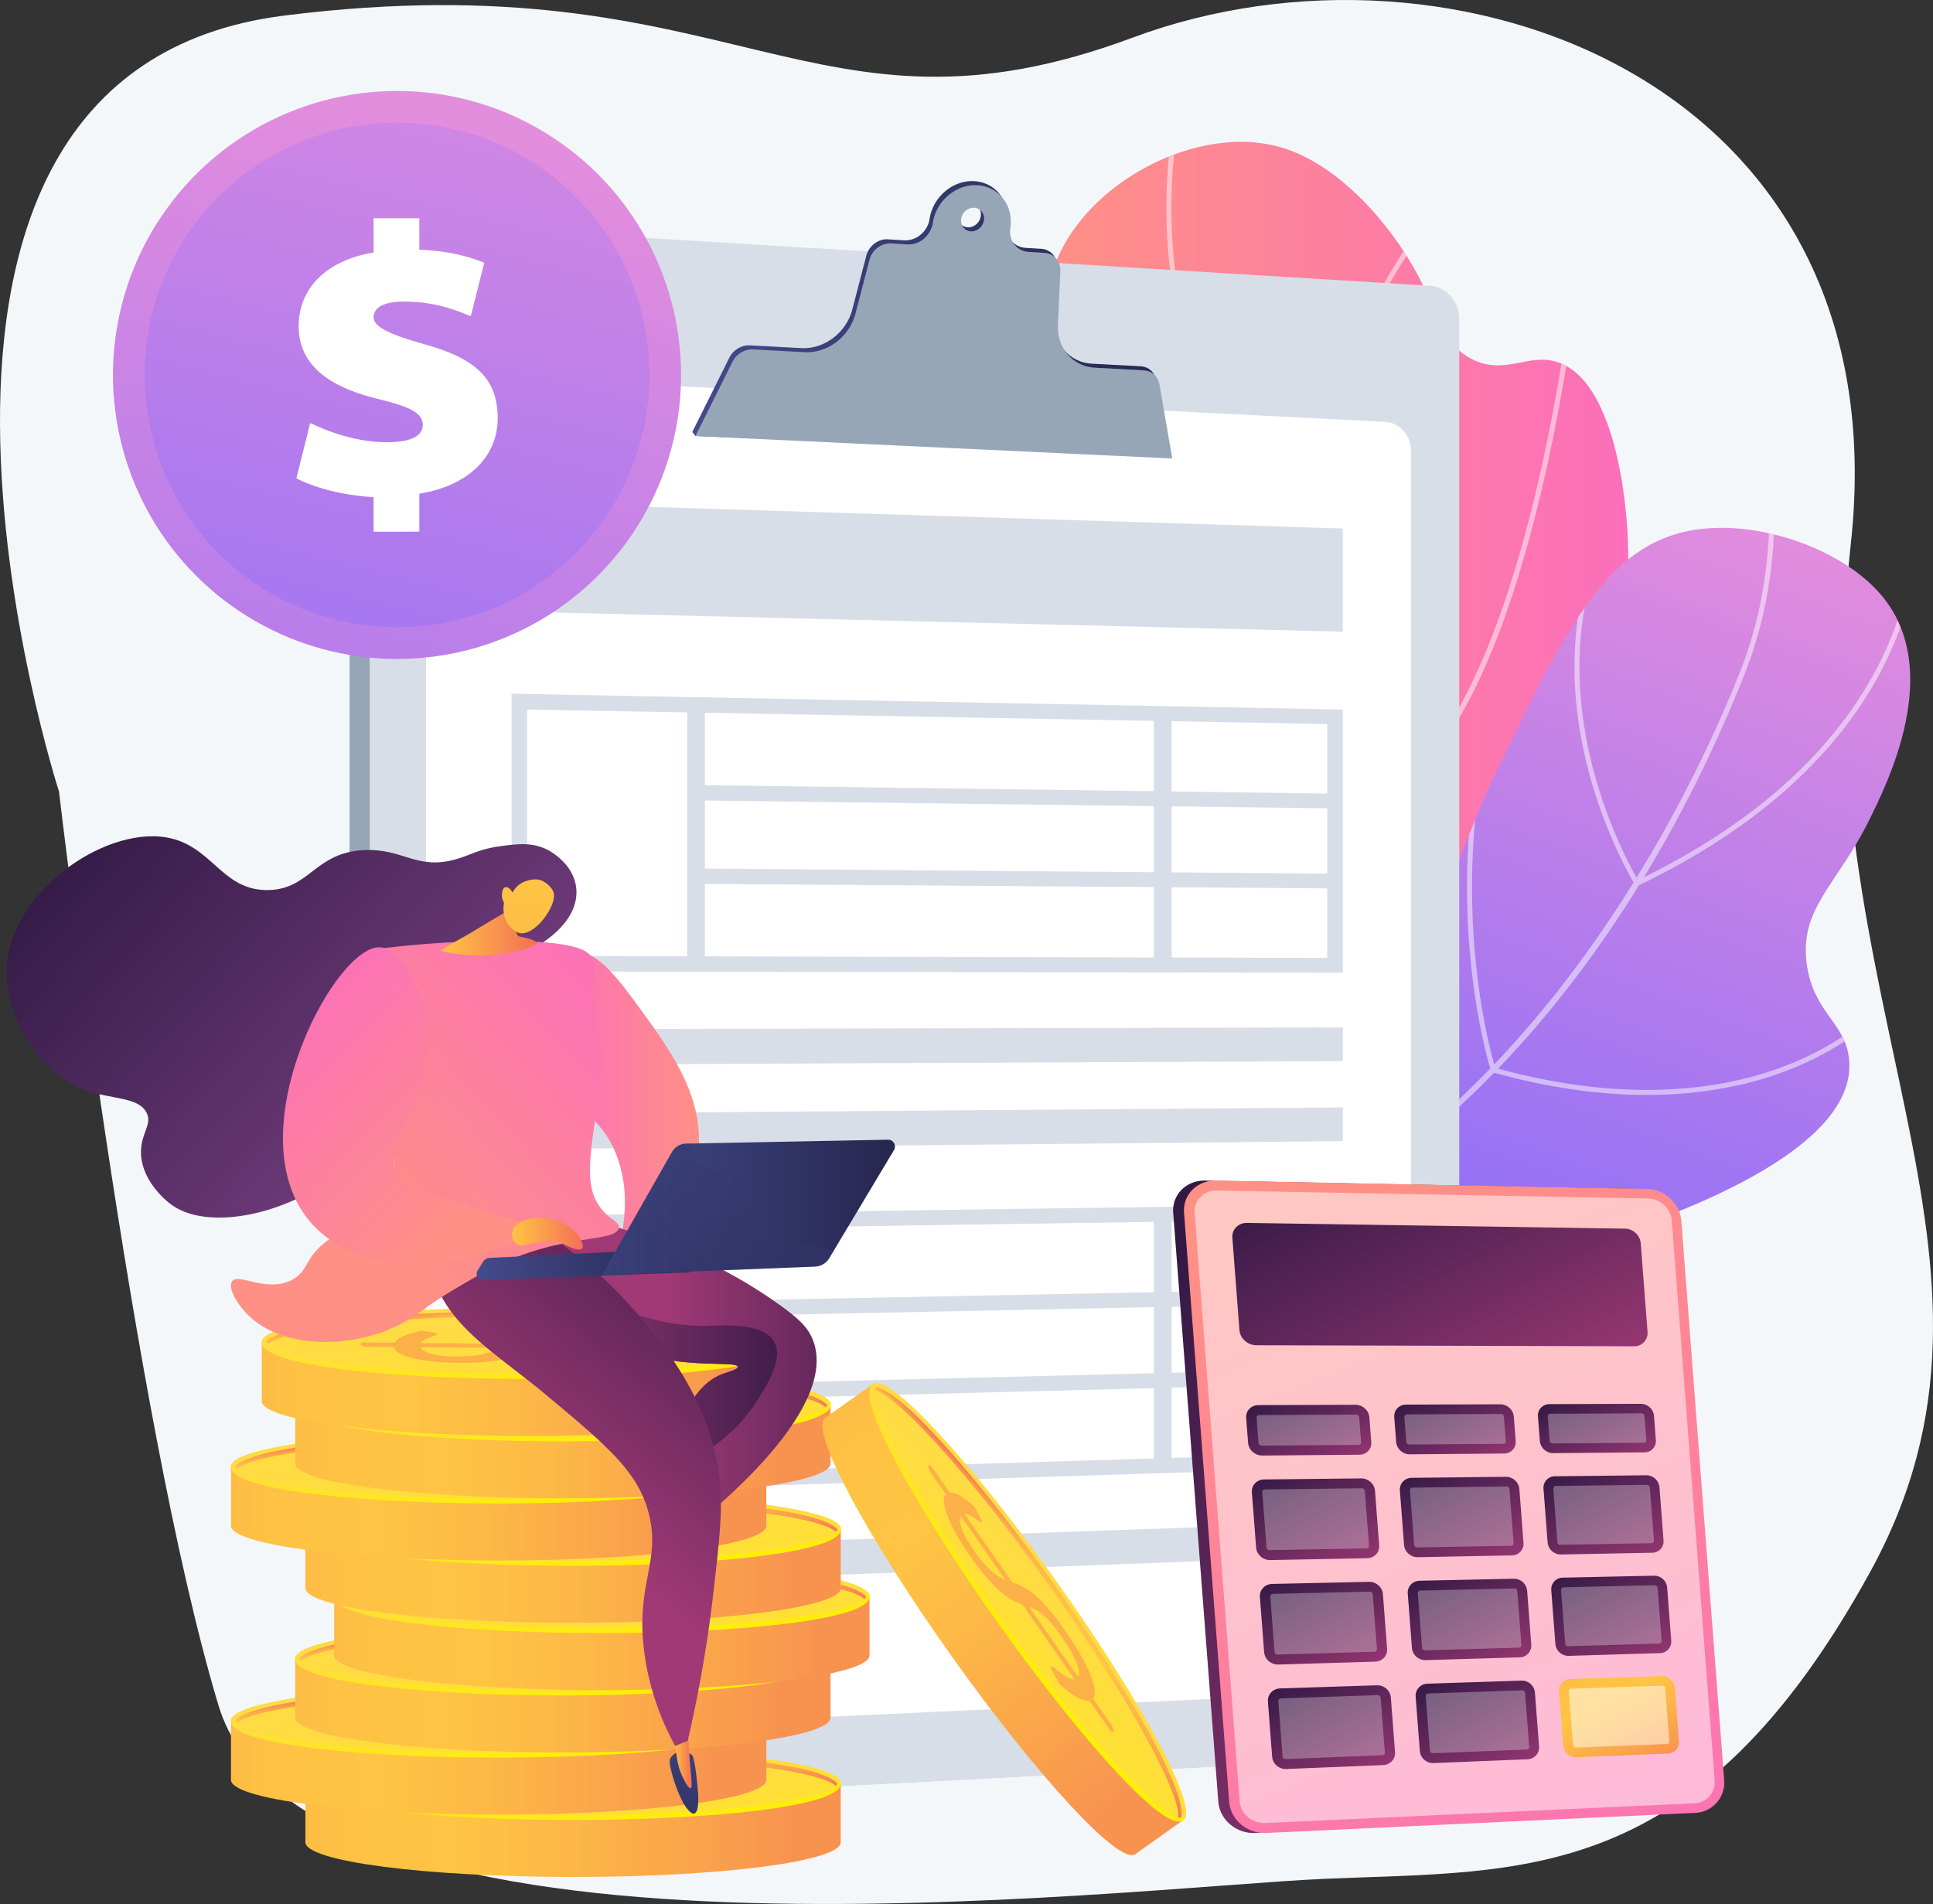 <svg xmlns="http://www.w3.org/2000/svg" xmlns:xlink="http://www.w3.org/1999/xlink" viewBox="0 0 2764 2723.08"><rect x="0" y="0" width="2764" height="2723.08" fill="#333333" stroke="none"/><defs><style>.cls-1{fill:url(#linear-gradient);}.cls-2{fill:url(#linear-gradient-2);}.cls-3{isolation:isolate;}.cls-4{fill:#f4f7fa;}.cls-5{clip-path:url(#clip-path);}.cls-6,.cls-69,.cls-72{mix-blend-mode:soft-light;}.cls-6,.cls-69{opacity:0.5;}.cls-69,.cls-7,.cls-72{fill:#fff;}.cls-8{clip-path:url(#clip-path-2);}.cls-13,.cls-9{fill:#97a6b7;}.cls-10,.cls-11{fill:#d8dee8;}.cls-11,.cls-13,.cls-61,.cls-64{mix-blend-mode:multiply;}.cls-12{fill:url(#linear-gradient-5);}.cls-13,.cls-61,.cls-64,.cls-72{opacity:0.3;}.cls-14{fill:url(#linear-gradient-6);}.cls-15{fill:url(#linear-gradient-7);}.cls-16{fill:url(#linear-gradient-8);}.cls-17{fill:#fcb048;}.cls-18{fill:url(#linear-gradient-9);}.cls-19{fill:url(#linear-gradient-10);}.cls-20{fill:url(#linear-gradient-11);}.cls-21{fill:url(#linear-gradient-12);}.cls-22{fill:url(#linear-gradient-13);}.cls-23{fill:url(#linear-gradient-14);}.cls-24{fill:url(#linear-gradient-15);}.cls-25{fill:url(#linear-gradient-16);}.cls-26{fill:url(#linear-gradient-17);}.cls-27{fill:url(#linear-gradient-18);}.cls-28{fill:url(#linear-gradient-19);}.cls-29{fill:url(#linear-gradient-20);}.cls-30{fill:url(#linear-gradient-21);}.cls-31{fill:url(#linear-gradient-22);}.cls-32{fill:url(#linear-gradient-23);}.cls-33{fill:url(#linear-gradient-24);}.cls-34{fill:url(#linear-gradient-25);}.cls-35{fill:url(#linear-gradient-26);}.cls-36{fill:url(#linear-gradient-27);}.cls-37{fill:url(#linear-gradient-28);}.cls-38{fill:url(#linear-gradient-29);}.cls-39{fill:url(#linear-gradient-30);}.cls-40{fill:url(#linear-gradient-31);}.cls-41{fill:url(#linear-gradient-32);}.cls-42{fill:url(#linear-gradient-33);}.cls-43{fill:url(#linear-gradient-34);}.cls-44{fill:url(#linear-gradient-35);}.cls-45{fill:url(#linear-gradient-36);}.cls-46{fill:url(#linear-gradient-37);}.cls-47{fill:url(#linear-gradient-38);}.cls-48{fill:url(#linear-gradient-39);}.cls-49{fill:url(#linear-gradient-40);}.cls-50{fill:url(#linear-gradient-41);}.cls-51{fill:url(#linear-gradient-42);}.cls-52{fill:url(#linear-gradient-43);}.cls-53{fill:url(#linear-gradient-44);}.cls-54{fill:url(#linear-gradient-45);}.cls-55{fill:url(#linear-gradient-46);}.cls-56{fill:url(#linear-gradient-47);}.cls-57{fill:url(#linear-gradient-48);}.cls-58{fill:url(#linear-gradient-49);}.cls-59{fill:url(#linear-gradient-50);}.cls-60{fill:url(#linear-gradient-51);}.cls-61{fill:url(#linear-gradient-52);}.cls-62{fill:url(#linear-gradient-53);}.cls-63{fill:url(#linear-gradient-54);}.cls-64{fill:url(#linear-gradient-55);}.cls-65{fill:url(#linear-gradient-56);}.cls-66{fill:url(#linear-gradient-57);}.cls-67{fill:url(#linear-gradient-58);}.cls-68{fill:url(#linear-gradient-59);}.cls-70{fill:url(#linear-gradient-60);}.cls-71{fill:url(#linear-gradient-61);}.cls-73{fill:url(#linear-gradient-62);}.cls-74{fill:url(#linear-gradient-63);}.cls-75{fill:url(#linear-gradient-64);}.cls-76{fill:url(#linear-gradient-65);}.cls-77{fill:url(#linear-gradient-66);}.cls-78{fill:url(#linear-gradient-67);}.cls-79{fill:url(#linear-gradient-68);}.cls-80{fill:url(#linear-gradient-69);}.cls-81{fill:url(#linear-gradient-70);}.cls-82{fill:url(#linear-gradient-71);}.cls-83{fill:url(#linear-gradient-72);}.cls-84{fill:url(#linear-gradient-73);}.cls-85{fill:url(#linear-gradient-74);}</style><linearGradient id="linear-gradient" x1="1490.86" y1="1018.8" x2="2328.32" y2="1018.8" gradientUnits="userSpaceOnUse"><stop offset="0" stop-color="#ff9085"/><stop offset="1" stop-color="#fb6fbb"/></linearGradient><linearGradient id="linear-gradient-2" x1="2528.67" y1="737.74" x2="2158.16" y2="1732.26" gradientUnits="userSpaceOnUse"><stop offset="0" stop-color="#e38ddd"/><stop offset="1" stop-color="#9571f6"/></linearGradient><clipPath id="clip-path"><path class="cls-1" d="M1695.13,1834.85c48.36-89.61,105.44-228,96.81-393.78-11.32-217.45-125.72-291-229.14-631-65.39-215-108.85-365.68-28-481,63.37-90.41,195.51-148.31,297.5-118.18,84.8,25.05,158.69,113.89,195.17,182.73,29.73,56.1,36.19,101.89,80.89,121.75,45.68,20.3,77.41-10.43,118.05,2.33,82.41,25.88,97.12,197.84,99.5,225.64,26.45,309.16-172.72,590.13-261.08,711.65C1991.79,1555.36,1873.87,1696.12,1695.13,1834.85Z"/></clipPath><clipPath id="clip-path-2"><path class="cls-2" d="M1713.76,1810.41c159.34,21.35,365.36,25.81,571.28-37.52,52.55-16.16,377.18-116,358.69-260.42-6.51-50.87-50.1-64.31-60-132.18-11.73-80.42,42-113,88.06-205.52,27.51-55.2,108-216.73,18.64-323.2C2637,788,2525.38,746.88,2435.23,756.19,2303,769.85,2243,889.23,2144.89,1093c-86.95,180.63-76.65,229-141.54,358C1955.2,1546.67,1871,1676.18,1713.76,1810.41Z"/></clipPath><linearGradient id="linear-gradient-5" x1="989.93" y1="454.43" x2="1671.66" y2="454.43" gradientUnits="userSpaceOnUse"><stop offset="0" stop-color="#444b8c"/><stop offset="1" stop-color="#26264f"/></linearGradient><linearGradient id="linear-gradient-6" x1="371.25" y1="2617.13" x2="1251.88" y2="2617.13" gradientUnits="userSpaceOnUse"><stop offset="0" stop-color="#fcb148"/><stop offset="0.05" stop-color="#fdba46"/><stop offset="0.14" stop-color="#ffc244"/><stop offset="0.32" stop-color="#ffc444"/><stop offset="0.48" stop-color="#fdb946"/><stop offset="0.78" stop-color="#f99c4d"/><stop offset="0.87" stop-color="#f8924f"/><stop offset="1" stop-color="#f8924f"/></linearGradient><linearGradient id="linear-gradient-7" x1="815.61" y1="2517.93" x2="862.04" y2="2906.58" gradientUnits="userSpaceOnUse"><stop offset="0" stop-color="#ffdb44"/><stop offset="1" stop-color="#feef06"/></linearGradient><linearGradient id="linear-gradient-8" x1="813.59" y1="2500.6" x2="827.85" y2="2619.96" xlink:href="#linear-gradient-7"/><linearGradient id="linear-gradient-9" x1="-75.78" y1="533.47" x2="-61.57" y2="652.41" gradientTransform="translate(751.22 3140.92) rotate(180)" gradientUnits="userSpaceOnUse"><stop offset="0" stop-color="#f36f56"/><stop offset="0.31" stop-color="#f99c4c"/><stop offset="0.55" stop-color="#fdb946"/><stop offset="0.68" stop-color="#ffc444"/><stop offset="0.8" stop-color="#ffc244"/><stop offset="0.87" stop-color="#feba46"/><stop offset="0.92" stop-color="#fcad49"/><stop offset="0.96" stop-color="#f99a4d"/><stop offset="1" stop-color="#f68252"/><stop offset="1" stop-color="#f57e53"/></linearGradient><linearGradient id="linear-gradient-10" x1="264.85" y1="2527.96" x2="1145.48" y2="2527.96" xlink:href="#linear-gradient-6"/><linearGradient id="linear-gradient-11" x1="709.21" y1="2428.76" x2="755.64" y2="2817.42" xlink:href="#linear-gradient-7"/><linearGradient id="linear-gradient-12" x1="707.19" y1="2411.43" x2="721.45" y2="2530.79" xlink:href="#linear-gradient-7"/><linearGradient id="linear-gradient-13" x1="30.62" y1="622.64" x2="44.83" y2="741.58" xlink:href="#linear-gradient-9"/><linearGradient id="linear-gradient-14" x1="356.66" y1="2439.05" x2="1237.29" y2="2439.05" xlink:href="#linear-gradient-6"/><linearGradient id="linear-gradient-15" x1="801.02" y1="2339.86" x2="847.44" y2="2728.51" xlink:href="#linear-gradient-7"/><linearGradient id="linear-gradient-16" x1="799" y1="2322.52" x2="813.26" y2="2441.88" xlink:href="#linear-gradient-7"/><linearGradient id="linear-gradient-17" x1="-61.19" y1="711.55" x2="-46.98" y2="830.48" xlink:href="#linear-gradient-9"/><linearGradient id="linear-gradient-18" x1="412.37" y1="2349.89" x2="1293" y2="2349.89" xlink:href="#linear-gradient-6"/><linearGradient id="linear-gradient-19" x1="856.73" y1="2250.69" x2="903.16" y2="2639.34" xlink:href="#linear-gradient-7"/><linearGradient id="linear-gradient-20" x1="854.71" y1="2233.35" x2="868.97" y2="2352.71" xlink:href="#linear-gradient-7"/><linearGradient id="linear-gradient-21" x1="-116.9" y1="800.71" x2="-102.69" y2="919.65" xlink:href="#linear-gradient-9"/><linearGradient id="linear-gradient-22" x1="371.25" y1="2253.68" x2="1251.88" y2="2253.68" xlink:href="#linear-gradient-6"/><linearGradient id="linear-gradient-23" x1="815.61" y1="2154.48" x2="862.04" y2="2543.13" xlink:href="#linear-gradient-7"/><linearGradient id="linear-gradient-24" x1="813.59" y1="2137.15" x2="827.85" y2="2256.51" xlink:href="#linear-gradient-7"/><linearGradient id="linear-gradient-25" x1="-75.78" y1="896.92" x2="-61.57" y2="1015.86" xlink:href="#linear-gradient-9"/><linearGradient id="linear-gradient-26" x1="264.85" y1="2164.51" x2="1145.48" y2="2164.51" xlink:href="#linear-gradient-6"/><linearGradient id="linear-gradient-27" x1="709.21" y1="2065.31" x2="755.64" y2="2453.97" xlink:href="#linear-gradient-7"/><linearGradient id="linear-gradient-28" x1="707.19" y1="2047.98" x2="721.45" y2="2167.34" xlink:href="#linear-gradient-7"/><linearGradient id="linear-gradient-29" x1="30.62" y1="986.09" x2="44.83" y2="1105.03" xlink:href="#linear-gradient-9"/><linearGradient id="linear-gradient-30" x1="356.66" y1="2075.6" x2="1237.29" y2="2075.6" xlink:href="#linear-gradient-6"/><linearGradient id="linear-gradient-31" x1="801.02" y1="1976.4" x2="847.45" y2="2365.06" xlink:href="#linear-gradient-7"/><linearGradient id="linear-gradient-32" x1="799" y1="1959.07" x2="813.26" y2="2078.43" xlink:href="#linear-gradient-7"/><linearGradient id="linear-gradient-33" x1="-61.19" y1="1075" x2="-46.98" y2="1193.93" xlink:href="#linear-gradient-9"/><linearGradient id="linear-gradient-34" x1="308.9" y1="1986.43" x2="1189.53" y2="1986.43" xlink:href="#linear-gradient-6"/><linearGradient id="linear-gradient-35" x1="753.27" y1="1887.24" x2="799.69" y2="2275.89" xlink:href="#linear-gradient-7"/><linearGradient id="linear-gradient-36" x1="751.25" y1="1869.9" x2="765.51" y2="1989.26" xlink:href="#linear-gradient-7"/><linearGradient id="linear-gradient-37" x1="-13.44" y1="1164.17" x2="0.77" y2="1283.1" xlink:href="#linear-gradient-9"/><linearGradient id="linear-gradient-38" x1="1384.39" y1="1553.24" x2="2265.03" y2="1553.24" gradientTransform="matrix(0.58, 0.81, -0.81, 0.58, 1619.28, -63.74)" xlink:href="#linear-gradient-6"/><linearGradient id="linear-gradient-39" x1="1828.76" y1="1454.05" x2="1875.18" y2="1842.65" gradientTransform="matrix(0.58, 0.81, -0.81, 0.58, 1619.28, -63.74)" xlink:href="#linear-gradient-7"/><linearGradient id="linear-gradient-40" x1="1826.74" y1="1436.72" x2="1840.99" y2="1556.07" gradientTransform="matrix(0.58, 0.81, -0.81, 0.58, 1619.28, -63.74)" xlink:href="#linear-gradient-7"/><linearGradient id="linear-gradient-41" x1="-1088.36" y1="1596.91" x2="-1074.15" y2="1715.83" gradientTransform="matrix(-0.58, -0.81, 0.81, -0.58, -504.14, 2369.1)" xlink:href="#linear-gradient-9"/><linearGradient id="linear-gradient-42" x1="-3022.11" y1="1579.89" x2="-2814.58" y2="1579.89" gradientTransform="matrix(-1, 0, 0, 1, -2022.57, 0)" xlink:href="#linear-gradient"/><linearGradient id="linear-gradient-43" x1="-2377.9" y1="1969.54" x2="-1975.46" y2="1969.54" gradientTransform="matrix(-1, 0, 0, 1, -1020.98, 0)" gradientUnits="userSpaceOnUse"><stop offset="0" stop-color="#311944"/><stop offset="1" stop-color="#a03976"/></linearGradient><linearGradient id="linear-gradient-44" x1="4432.06" y1="1465.14" x2="4449.46" y2="1778.26" gradientTransform="matrix(0.96, 0.29, -0.29, 0.96, -2800.58, -279.78)" xlink:href="#linear-gradient-5"/><linearGradient id="linear-gradient-45" x1="-2188.73" y1="1984.68" x2="-1786.29" y2="1984.68" xlink:href="#linear-gradient-43"/><linearGradient id="linear-gradient-46" x1="962.86" y1="2510.34" x2="989.03" y2="2510.34" gradientUnits="userSpaceOnUse"><stop offset="0" stop-color="#ffc444"/><stop offset="1" stop-color="#f36f56"/></linearGradient><linearGradient id="linear-gradient-47" x1="-2163.01" y1="1719.67" x2="-1802.17" y2="2158.11" xlink:href="#linear-gradient-43"/><linearGradient id="linear-gradient-48" x1="-1141.87" y1="1056.21" x2="-1619.12" y2="1455.85" gradientTransform="matrix(-1, -0.05, -0.05, 1, -951.31, 3.22)" gradientUnits="userSpaceOnUse"><stop offset="0" stop-color="#311944"/><stop offset="1" stop-color="#6b3976"/></linearGradient><linearGradient id="linear-gradient-49" x1="520.02" y1="1732.67" x2="907.6" y2="1384.2" xlink:href="#linear-gradient"/><linearGradient id="linear-gradient-50" x1="631.13" y1="1332.67" x2="767.78" y2="1332.67" xlink:href="#linear-gradient-46"/><linearGradient id="linear-gradient-51" x1="759.15" y1="1260.47" x2="541.92" y2="2303.19" xlink:href="#linear-gradient-46"/><linearGradient id="linear-gradient-52" x1="532.75" y1="1746.83" x2="920.33" y2="1398.36" xlink:href="#linear-gradient"/><linearGradient id="linear-gradient-53" x1="681.64" y1="1808.13" x2="986.83" y2="1808.13" xlink:href="#linear-gradient-5"/><linearGradient id="linear-gradient-54" x1="860.84" y1="1726.75" x2="1279.74" y2="1726.75" xlink:href="#linear-gradient-5"/><linearGradient id="linear-gradient-55" x1="-359.75" y1="1615.61" x2="-159.66" y2="1814.1" gradientTransform="matrix(-1, 0, 0, 1, 822.25, 0)" xlink:href="#linear-gradient-5"/><linearGradient id="linear-gradient-56" x1="680.63" y1="1730.06" x2="384.65" y2="1438.82" xlink:href="#linear-gradient"/><linearGradient id="linear-gradient-57" x1="732.25" y1="1764.28" x2="833.42" y2="1764.28" xlink:href="#linear-gradient-46"/><linearGradient id="linear-gradient-58" x1="1752.41" y1="1721.58" x2="2196.87" y2="2853.97" gradientTransform="matrix(1, 0, 0.08, 0.99, -33.76, 6.37)" xlink:href="#linear-gradient-43"/><linearGradient id="linear-gradient-59" x1="1767.91" y1="1721.58" x2="2212.37" y2="2853.97" gradientTransform="matrix(1, 0, 0.08, 0.99, -33.76, 6.37)" xlink:href="#linear-gradient"/><linearGradient id="linear-gradient-60" x1="1836.95" y1="1623.47" x2="2057.85" y2="2073.61" gradientTransform="matrix(1, 0, 0.08, 0.99, -33.76, 6.37)" xlink:href="#linear-gradient-43"/><linearGradient id="linear-gradient-61" x1="1712.15" y1="1991.88" x2="1783.16" y2="2136.58" gradientTransform="matrix(1, 0, 0.08, 0.99, -33.76, 6.37)" xlink:href="#linear-gradient-43"/><linearGradient id="linear-gradient-62" x1="1922.19" y1="1992.32" x2="1991.6" y2="2133.75" gradientTransform="matrix(1, 0, 0.08, 0.99, -33.76, 6.37)" xlink:href="#linear-gradient-43"/><linearGradient id="linear-gradient-63" x1="2126.04" y1="1992.73" x2="2193.9" y2="2131.01" gradientTransform="matrix(1, 0, 0.08, 0.99, -33.76, 6.37)" xlink:href="#linear-gradient-43"/><linearGradient id="linear-gradient-64" x1="1701.33" y1="2098.96" x2="1793.02" y2="2285.8" gradientTransform="matrix(1, 0, 0.08, 0.99, -33.76, 6.37)" xlink:href="#linear-gradient-43"/><linearGradient id="linear-gradient-65" x1="1911.53" y1="2097.79" x2="2001.32" y2="2280.75" gradientTransform="matrix(1, 0, 0.08, 0.99, -33.76, 6.37)" xlink:href="#linear-gradient-43"/><linearGradient id="linear-gradient-66" x1="2115.53" y1="2096.64" x2="2203.49" y2="2275.86" gradientTransform="matrix(1, 0, 0.08, 0.99, -33.76, 6.37)" xlink:href="#linear-gradient-43"/><linearGradient id="linear-gradient-67" x1="1701.76" y1="2250.57" x2="1792.63" y2="2435.74" gradientTransform="matrix(1, 0, 0.08, 0.99, -33.76, 6.37)" xlink:href="#linear-gradient-43"/><linearGradient id="linear-gradient-68" x1="1911.95" y1="2247.12" x2="2000.94" y2="2428.46" gradientTransform="matrix(1, 0, 0.08, 0.99, -33.76, 6.37)" xlink:href="#linear-gradient-43"/><linearGradient id="linear-gradient-69" x1="2115.94" y1="2243.75" x2="2203.12" y2="2421.41" gradientTransform="matrix(1, 0, 0.08, 0.99, -33.76, 6.37)" xlink:href="#linear-gradient-43"/><linearGradient id="linear-gradient-70" x1="1702.2" y1="2402.17" x2="1792.25" y2="2585.67" gradientTransform="matrix(1, 0, 0.08, 0.99, -33.76, 6.37)" xlink:href="#linear-gradient-43"/><linearGradient id="linear-gradient-71" x1="1912.37" y1="2396.44" x2="2000.57" y2="2576.16" gradientTransform="matrix(1, 0, 0.08, 0.99, -33.76, 6.37)" xlink:href="#linear-gradient-43"/><linearGradient id="linear-gradient-72" x1="2116.35" y1="2390.86" x2="2202.76" y2="2566.95" gradientTransform="matrix(1, 0, 0.08, 0.99, -33.76, 6.37)" xlink:href="#linear-gradient-6"/><linearGradient id="linear-gradient-73" x1="658.61" y1="176.85" x2="311.13" y2="1550.74" gradientTransform="translate(545.48 -244.36) rotate(45)" xlink:href="#linear-gradient-2"/><linearGradient id="linear-gradient-74" x1="745.46" y1="-166.55" x2="397.98" y2="1207.34" gradientTransform="translate(545.48 -244.36) rotate(45)" xlink:href="#linear-gradient-2"/></defs><g class="cls-3"><g id="Capa_2" data-name="Capa 2"><g id="Illustration"><path class="cls-4" d="M2646.44,778.08c72.87-663.67-570.56-894.24-1026.7-724.31C1159.9,225.07,1053.3-58.9,406.69,22.24-248,104.39,84.38,1132.14,84.38,1132.14S188.56,2025.84,312,2437.78C434.73,2847.49,1609.75,2699.26,1895.59,2687c284.2-12.15,531.15,11.31,778.41-438.55C2920.81,1799.43,2573.82,1439.56,2646.44,778.08Z"/><path class="cls-1" d="M1695.13,1834.85c48.36-89.61,105.44-228,96.81-393.78-11.32-217.45-125.72-291-229.14-631-65.39-215-108.85-365.68-28-481,63.37-90.41,195.51-148.31,297.5-118.18,84.8,25.05,158.69,113.89,195.17,182.73,29.73,56.1,36.19,101.89,80.89,121.75,45.68,20.3,77.41-10.43,118.05,2.33,82.41,25.88,97.12,197.84,99.5,225.64,26.45,309.16-172.72,590.13-261.08,711.65C1991.79,1555.36,1873.87,1696.12,1695.13,1834.85Z"/><g class="cls-5"><g class="cls-6"><path class="cls-7" d="M1632.6,1915l-4.51-5.52c187.71-153.49,406.82-393,384.65-662.11-8.16-99-47.77-191.16-102.61-318.74-43.77-101.86-84-170.1-119.46-230.32-46.4-78.73-83.05-140.92-105.55-241.43-22.84-102-23.06-210.86-.67-323.61l7,1.39c-22.2,111.77-22,219.66.63,320.66,22.26,99.41,58.66,161.18,104.74,239.38,35.59,60.39,75.92,128.84,119.87,231.11,53,123.38,94.91,220.84,103.16,321,10.55,128.06-32.6,261.89-128.26,397.77C1827,1736.27,1739.85,1827.26,1632.6,1915Z"/><path class="cls-7" d="M1882.78,856.13l-4-.35c-.8-.07-81-7.69-174.72-56.2-86.53-44.76-202.79-134.51-265.27-307.85l6.71-2.41c61.69,171.16,176.44,259.75,261.83,303.93C1788,835,1858.21,846,1875.4,848.22c-6-208.64,56.1-361.47,109.43-453.14C2043,295,2103.83,244,2104.44,243.52L2109,249c-.6.49-60.59,50.84-118.17,149.94-53.12,91.43-115,244.27-108.17,453.16Z"/><path class="cls-7" d="M1992.82,1134.8l-2.06-1.56c-1-.78-103.5-78.18-221.42-135.67-117.21-57.14-334.08-18.18-336.25-17.77l-1.29-7c2.2-.41,221.37-39.78,340.67,18.37,109.24,53.26,205.27,123.5,220.51,134.83,194.53-139.22,256.55-724.14,257.15-730.06l7.1.73c-.16,1.49-15.72,150.92-55.53,315.4-53.58,221.37-123.14,363.1-206.75,421.26Z"/><path class="cls-7" d="M1915.87,1608l1.41-7c23.26-114.75-18.55-213.14-124.28-292.44-79.21-59.41-166.55-85.13-167.42-85.38l2-6.85c.89.26,89.32,26.27,169.56,86.41,104.54,78.34,148.86,179.39,128.5,292.61,23.77-11.95,111.22-58,213.49-137,110.25-85.2,260.79-227.31,351.83-420.44l176.88-375.24,6.45,3L2497.39,1041c-91.68,194.48-243.15,337.46-354.07,423.15-120.16,92.83-220,140.36-221,140.83Z"/></g></g><path class="cls-2" d="M1713.76,1810.41c159.34,21.35,365.36,25.81,571.28-37.52,52.55-16.16,377.18-116,358.69-260.42-6.51-50.87-50.1-64.31-60-132.18-11.73-80.42,42-113,88.06-205.52,27.51-55.2,108-216.73,18.64-323.2C2637,788,2525.38,746.88,2435.23,756.19,2303,769.85,2243,889.23,2144.89,1093c-86.95,180.63-76.65,229-141.54,358C1955.2,1546.67,1871,1676.18,1713.76,1810.41Z"/><g class="cls-8"><g class="cls-6"><path class="cls-7" d="M1426,1854.23c-132.83,0-267.53-27.49-401.75-82.14l2.69-6.6c168.65,68.66,338,94.19,503.35,75.87,591.63-65.54,882.86-690.91,958-881,42.65-107.86,52.84-232,30.29-369l7-1.16C2548.41,728.47,2538.08,853.88,2495,963c-61.86,156.46-174.57,382.85-360.21,572.88-178.61,182.84-381.71,288-603.66,312.6A951.74,951.74,0,0,1,1426,1854.23Z"/><path class="cls-7" d="M2339.49,1268.06l-1.68-2.72c-.38-.61-38.07-62.1-63.42-151.86-23.41-83-40.84-207.78,9.15-331.42l6.61,2.67c-49.2,121.7-32,244.78-9,326.61,22.05,78.21,53.55,134.68,61,147.5,365.79-176.93,394.4-428.67,394.43-501.77a30.58,30.58,0,0,1,.09-3.68l7.06.91c0,.42,0,1.36,0,2.77,0,74.35-29.06,330.81-401.4,509.61Z"/><path class="cls-7" d="M2354.83,1566c-63.29,0-136.72-8.93-220.51-32.33l-1.84-.52-.59-1.81c-.68-2.06-66.95-209.36-13.14-472.91L2173,792.71l7,1.42-54.24,265.67c-50.78,248.67,6,446.59,12.36,467.47,202,56,342.78,27.08,425.36-7.12,89.71-37.16,132-88.38,132.46-88.89l5.53,4.49c-1.74,2.14-43.61,52.92-134.82,90.8C2517,1547.18,2446.55,1566,2354.83,1566Z"/></g></g><path class="cls-9" d="M2057.64,2465.08c0,24.59-18.67,45.49-41.76,46.69L548.66,2588c-26.94,1.4-48.83-19.06-48.83-45.71V365.45c0-26.65,21.89-46.91,48.83-45.27l19.65-1.05L2015.88,409.7c23.09,1.4,41.76,22.47,41.76,47.06Z"/><path class="cls-10" d="M2086.55,2464.07c0,24.59-18.67,45.49-41.76,46.69L577.56,2587c-26.94,1.39-48.83-19.07-48.83-45.72V364.45c0-26.65,21.89-46.92,48.83-45.28l1467.23,89.52c23.09,1.41,41.76,22.48,41.76,47.06Z"/><path class="cls-11" d="M958.21,523.82C921.74,570.71,916.53,659.28,979,695.75c135.46,83.36,312.59,57.31,442.84-31.26,95.86-67.1,55-191.51,27.6-292.12l-288.56-17.61C1136.09,424.16,1003.94,462.84,958.21,523.82Z"/><path class="cls-7" d="M2017.54,2377c0,21.76-16.6,40.19-37.1,41.15L651.93,2480.28c-23.59,1.1-42.74-17-42.74-40.4V576.56c0-23.41,19.15-41.42,42.74-40.24l1328.51,66.94c20.5,1,37.1,19.51,37.1,41.28Z"/><path class="cls-12" d="M1653.31,544c-2-11.43-10.89-19.5-22.19-20.11l-69.92-3.75c-31.6-1.7-54.45-28.05-53-61.16l3.47-76.71c.64-14.18-9.15-25.55-22.76-26.4l-22.57-1.4c-17.17-1.07-28.92-16.44-26.21-34.34,4.79-31.67-16-59-46.58-61s-59.49,22.1-64.31,53.95a36.75,36.75,0,0,1-12.72,22.47,34,34,0,0,1-23.79,8.16l-23-1.43c-13.94-.87-27.3,9.22-31,23.42l-20,76.87c-8.65,33.23-40,57-72.9,55.28l-73.56-3.95c-12-.64-23.87,6.56-29.55,17.94L989.93,617.75l4.54,5.8,677.19,26.34ZM1383.62,325.07c-9-.57-15.13-8.59-13.72-17.9s9.84-16.4,18.82-15.81,15.09,8.59,13.68,17.9S1392.59,325.64,1383.62,325.07Z"/><path class="cls-9" d="M1657.85,549.79c-2-11.42-10.89-19.49-22.2-20.1l-69.91-3.76c-31.6-1.69-54.45-28-53-61.15l3.47-76.71c.64-14.18-9.16-25.55-22.76-26.4l-22.57-1.4c-17.17-1.07-28.92-16.44-26.21-34.34,4.79-31.67-16-59-46.58-61s-59.49,22.1-64.31,54a36.79,36.79,0,0,1-12.73,22.47,34,34,0,0,1-23.78,8.16l-23-1.43c-13.94-.87-27.3,9.22-31,23.41l-20,76.88c-8.65,33.23-40,57.05-72.9,55.28l-73.56-3.95c-12-.64-23.88,6.56-29.55,17.94L994.47,623.55l681.72,32.13Zm-269.7-218.93c-9-.56-15.12-8.58-13.71-17.9s9.84-16.39,18.82-15.81,15.09,8.6,13.68,17.9S1397.13,331.43,1388.15,330.86Z"/><path class="cls-13" d="M1635.65,529.69l-69.91-3.76A54.68,54.68,0,0,1,1519,495.15c-64.79,13.56-133-.61-201.31,13.05-46.89,10.41-41.68,83.35-93.77,88.56-74.73,10.1-148.67,10.8-221.83,11.52l-7.61,15.27,681.72,32.13-18.34-105.89C1655.87,538.37,1647,530.3,1635.65,529.69Z"/><polygon class="cls-10" points="1920.05 903.4 731.49 874.55 731.49 718.83 1920.05 755.87 1920.05 903.4"/><path class="cls-10" d="M1920.05,1391.17l-1188.56-1.79V992.13l1188.56,22.67Zm-1166.32-24,1144.07,2.85V1035.5L753.73,1014.81Z"/><polygon class="cls-10" points="1007.97 1376.67 982.54 1376.67 982.54 1006.39 1007.97 1006.81 1007.97 1376.67"/><polygon class="cls-10" points="1907.34 1156.17 995.26 1144.76 995.26 1122.77 1907.34 1135.08 1907.34 1156.17"/><polygon class="cls-10" points="1907.34 1270.65 995.26 1264.11 995.26 1242.13 1907.34 1249.56 1907.34 1270.65"/><polygon class="cls-10" points="1675.35 1387.72 1649.92 1387.69 1649.92 1018.8 1675.35 1019.21 1675.35 1387.72"/><path class="cls-10" d="M1920.05,2098.73,731.49,2136.2V1739l1188.56-16.59ZM753.73,2113.25l1144.07-34.93V1743.78L753.73,1760.86Z"/><polygon class="cls-10" points="1007.97 2114.89 982.54 2115.72 982.54 1744.89 1007.97 1744.49 1007.97 2114.89"/><polygon class="cls-10" points="1907.34 1864.14 995.26 1882.87 995.26 1860.89 1907.34 1843.05 1907.34 1864.14"/><polygon class="cls-10" points="1907.34 1978.62 995.26 2002.23 995.26 1980.24 1907.34 1957.53 1907.34 1978.62"/><polygon class="cls-10" points="1675.35 2103.44 1649.92 2104.14 1649.92 1735.25 1675.35 1734.92 1675.35 2103.44"/><polygon class="cls-10" points="1920.05 1517.62 731.49 1522.85 731.49 1472.01 1920.05 1469.45 1920.05 1517.62"/><polygon class="cls-10" points="1920.05 1632.04 731.49 1643.62 731.49 1592.77 1920.05 1583.86 1920.05 1632.04"/><polygon class="cls-10" points="1920.05 2225.19 731.49 2269.68 731.49 2218.83 1920.05 2177.01 1920.05 2225.19"/><path class="cls-14" d="M436.69,2549.85v84.89c0,27.44,171.35,49.67,382.73,49.67s382.74-22.23,382.74-49.67v-84.89Z"/><path class="cls-15" d="M1202.16,2549.85c0,27.43-171.36,49.67-382.74,49.67s-382.73-22.24-382.73-49.67,171.35-49.67,382.73-49.67S1202.16,2522.42,1202.16,2549.85Z"/><path class="cls-16" d="M819.42,2603c-187.2,0-383-17.89-383-52.37,0-1.9.68-5.23,2.57-5.23s1.08,2.61,1.08,4.5c0,21.87,155.78,46.24,379.31,46.24s379.31-24.37,379.31-46.24c0-1.89.32-3.67,2.22-3.67s1.44,2.53,1.44,4.42C1202.39,2585.09,1006.63,2603,819.42,2603Z"/><path class="cls-17" d="M783.26,2552.62q5.63-3.9,12-7.69a75.58,75.58,0,0,1,16.45-6.86,157.36,157.36,0,0,1,25.23-5,320.53,320.53,0,0,1,37.79-2q22.18-.11,41.66,1.41a284.13,284.13,0,0,1,34.25,4.54q14.75,3,24.05,7.46t11,10.19l43.1.43a42.52,42.52,0,0,1,8.26.77c2.41.49,3.57,1.11,3.58,1.86l0,3.55-55.41-.53q-2.91,6.51-14.85,11.92T940,2582l-20.18-2.8a23.54,23.54,0,0,1-4.45-1.06c-1.17-.42-1.73-.88-1.73-1.38,0-.69,1.55-1.46,4.68-2.34s6.64-2,10.56-3.25a106.31,106.31,0,0,0,11.56-4.57c3.76-1.76,6.28-3.86,7.59-6.3L817.28,2559a122.29,122.29,0,0,1-11.55,7.45,75.32,75.32,0,0,1-17,6.59,177.74,177.74,0,0,1-26.32,4.76,373.77,373.77,0,0,1-39.67,1.94c-12,.06-23.66-.4-35.09-1.36a241.76,241.76,0,0,1-30.44-4.34,95.18,95.18,0,0,1-21.84-7.15q-8.5-4.28-9.51-9.8l-35.48-.36A46.63,46.63,0,0,1,582,2556c-2.45-.47-3.7-1.1-3.7-1.89l0-3.55,48.51.46c2.15-3.73,6.54-7,13.26-9.77a152.43,152.43,0,0,1,24.62-7.4l16.24,2.23c4.94.69,7.39,1.5,7.39,2.44,0,.5-1,1.12-3,1.87s-4.48,1.63-7.28,2.66a66.59,66.59,0,0,0-8.08,3.65,17.25,17.25,0,0,0-5.91,4.73Zm-119.68,4.83c1,2.33,3.15,4.34,6.44,6a51.25,51.25,0,0,0,12.33,4.16A124.19,124.19,0,0,0,699,2570q9.25.77,19.36.72a201.2,201.2,0,0,0,20.56-1,118.61,118.61,0,0,0,15.38-2.6,72,72,0,0,0,11.57-3.82,64.16,64.16,0,0,0,8.84-4.72Zm284.68-3.17c-1-2.36-3.35-4.42-7-6.2a63.92,63.92,0,0,0-14.18-4.47,156.84,156.84,0,0,0-20.09-2.7q-11.43-.88-25.26-.81a194,194,0,0,0-21.16,1.09,108.79,108.79,0,0,0-15.38,2.8,55.21,55.21,0,0,0-11,4.08,78.06,78.06,0,0,0-8.47,5Z"/><path class="cls-18" d="M819.48,2505.56c-170.66,0-348.35,15-376.77,44.09a34.17,34.17,0,0,1,3.1,3.27c24-20.19,170.68-40.51,373.67-40.51,208.19,0,357.26,21.38,375.32,42.06a36.6,36.6,0,0,1,2.86-3.24C1174.19,2521.13,993.16,2505.56,819.48,2505.56Z"/><path class="cls-19" d="M330.29,2460.68v84.89c0,27.44,171.36,49.67,382.74,49.67s382.73-22.23,382.73-49.67v-84.89Z"/><path class="cls-20" d="M1095.76,2460.68c0,27.43-171.36,49.67-382.73,49.67s-382.74-22.24-382.74-49.67S501.65,2411,713,2411,1095.76,2433.25,1095.76,2460.68Z"/><path class="cls-21" d="M713,2513.78c-187.2,0-382.95-17.88-382.95-52.37,0-1.9.67-5.23,2.56-5.23s1.08,2.61,1.08,4.5c0,21.87,155.78,46.24,379.31,46.24s379.31-24.37,379.31-46.24c0-1.89.33-3.67,2.22-3.67s1.44,2.53,1.44,4.43C1096,2495.92,900.23,2513.78,713,2513.78Z"/><path class="cls-17" d="M676.86,2463.45q5.63-3.9,12-7.69a75.27,75.27,0,0,1,16.44-6.86,157.36,157.36,0,0,1,25.23-5,322.7,322.7,0,0,1,37.79-2q22.18-.1,41.66,1.41a284.13,284.13,0,0,1,34.25,4.54q14.76,3,24,7.46t11,10.19l43.09.43a42.45,42.45,0,0,1,8.26.77c2.41.49,3.58,1.11,3.58,1.86l0,3.55-55.41-.53q-2.91,6.51-14.85,11.92t-30.38,9.38L813.44,2490A24.43,24.43,0,0,1,809,2489c-1.17-.43-1.73-.89-1.73-1.39,0-.69,1.55-1.46,4.68-2.33s6.64-2,10.56-3.26a106.47,106.47,0,0,0,11.57-4.57c3.76-1.76,6.27-3.86,7.58-6.3l-130.77-1.3a122.29,122.29,0,0,1-11.55,7.45,74.93,74.93,0,0,1-17,6.59,177.82,177.82,0,0,1-26.31,4.76,374.13,374.13,0,0,1-39.68,1.94c-12,.06-23.65-.4-35.08-1.36a241.67,241.67,0,0,1-30.45-4.34,95.18,95.18,0,0,1-21.84-7.15q-8.5-4.28-9.51-9.8l-35.48-.36a46.72,46.72,0,0,1-8.38-.74c-2.45-.47-3.7-1.1-3.7-1.89l0-3.55,48.51.47c2.15-3.74,6.54-7,13.26-9.77a151.36,151.36,0,0,1,24.62-7.41l16.24,2.23c4.94.69,7.39,1.5,7.39,2.44,0,.5-1,1.12-3,1.87s-4.49,1.63-7.29,2.67a66.53,66.53,0,0,0-8.08,3.64,17.25,17.25,0,0,0-5.91,4.73Zm-119.68,4.84c1,2.32,3.15,4.33,6.44,6a51.25,51.25,0,0,0,12.33,4.16,124.19,124.19,0,0,0,16.61,2.39q9.27.77,19.37.72a201,201,0,0,0,20.55-1,119.08,119.08,0,0,0,15.39-2.6,72.14,72.14,0,0,0,11.56-3.82,64.16,64.16,0,0,0,8.84-4.72Zm284.68-3.18c-1-2.36-3.35-4.42-7-6.2a63.92,63.92,0,0,0-14.18-4.47,156.6,156.6,0,0,0-20.09-2.7q-11.43-.88-25.26-.81a194,194,0,0,0-21.16,1.09,108.79,108.79,0,0,0-15.38,2.8,55.72,55.72,0,0,0-11,4.08,79.89,79.89,0,0,0-8.48,5Z"/><path class="cls-22" d="M713.08,2416.39c-170.66,0-348.35,15-376.77,44.09a34.17,34.17,0,0,1,3.1,3.27c24-20.19,170.68-40.51,373.67-40.51,208.19,0,357.26,21.38,375.32,42.06a36.6,36.6,0,0,1,2.86-3.24C1067.79,2432,886.76,2416.39,713.08,2416.39Z"/><path class="cls-23" d="M422.1,2371.77v84.9c0,27.43,171.35,49.67,382.73,49.67s382.74-22.24,382.74-49.67v-84.9Z"/><path class="cls-24" d="M1187.57,2371.77c0,27.44-171.36,49.67-382.74,49.67s-382.73-22.23-382.73-49.67,171.35-49.66,382.73-49.66S1187.57,2344.34,1187.57,2371.77Z"/><path class="cls-25" d="M804.83,2424.87c-187.2,0-383-17.88-383-52.37,0-1.89.68-5.22,2.57-5.22s1.08,2.6,1.08,4.49c0,21.88,155.78,46.24,379.31,46.24s379.31-24.36,379.31-46.24c0-1.89.32-3.66,2.22-3.66s1.43,2.52,1.43,4.42C1187.79,2407,992,2424.87,804.83,2424.87Z"/><path class="cls-17" d="M768.67,2374.54q5.63-3.9,12-7.69a76.08,76.08,0,0,1,16.45-6.86,157.36,157.36,0,0,1,25.23-5,322.57,322.57,0,0,1,37.79-2q22.19-.11,41.65,1.41a284,284,0,0,1,34.26,4.54q14.74,3,24,7.46t11,10.19l43.1.44a41.81,41.81,0,0,1,8.26.76c2.41.49,3.57,1.11,3.58,1.86v3.55l-55.4-.53q-2.91,6.53-14.85,11.93t-30.38,9.37l-20.18-2.81a22.87,22.87,0,0,1-4.45-1.05c-1.17-.43-1.73-.89-1.73-1.39q0-1,4.67-2.33t10.57-3.26a107.13,107.13,0,0,0,11.56-4.57c3.76-1.76,6.28-3.85,7.59-6.3l-130.77-1.3a125.67,125.67,0,0,1-11.55,7.46,75.8,75.8,0,0,1-17,6.59,177.88,177.88,0,0,1-26.32,4.75,371.12,371.12,0,0,1-39.67,1.94c-12,.06-23.66-.4-35.09-1.36a239.41,239.41,0,0,1-30.44-4.34,94.69,94.69,0,0,1-21.84-7.15q-8.51-4.26-9.51-9.8l-35.48-.36a45.74,45.74,0,0,1-8.38-.74c-2.45-.47-3.7-1.1-3.7-1.89l0-3.54,48.51.46c2.14-3.74,6.54-7,13.26-9.77a151.36,151.36,0,0,1,24.62-7.41l16.24,2.23c4.94.7,7.39,1.51,7.39,2.44,0,.5-1,1.12-3,1.87s-4.48,1.63-7.28,2.67a68.1,68.1,0,0,0-8.08,3.64,17.16,17.16,0,0,0-5.91,4.74ZM649,2379.38c1,2.33,3.15,4.33,6.44,6a51.52,51.52,0,0,0,12.33,4.17,127.52,127.52,0,0,0,16.61,2.39q9.25.75,19.36.71a201.2,201.2,0,0,0,20.56-1,118.61,118.61,0,0,0,15.38-2.6,72,72,0,0,0,11.57-3.82,63.44,63.44,0,0,0,8.83-4.72Zm284.68-3.17c-1-2.36-3.35-4.43-7-6.21a63.92,63.92,0,0,0-14.18-4.47,157.09,157.09,0,0,0-20.09-2.7q-11.43-.87-25.26-.81a196.58,196.58,0,0,0-21.16,1.09,110.24,110.24,0,0,0-15.38,2.8,55.83,55.83,0,0,0-11,4.08,79.72,79.72,0,0,0-8.47,5Z"/><path class="cls-26" d="M804.88,2327.48c-170.65,0-348.34,15-376.76,44.09a34.17,34.17,0,0,1,3.1,3.27c24-20.18,170.68-40.51,373.66-40.51,208.2,0,357.27,21.38,375.33,42.07a33.92,33.92,0,0,1,2.86-3.25C1159.6,2343.05,978.57,2327.48,804.88,2327.48Z"/><path class="cls-27" d="M477.81,2282.61v84.89c0,27.43,171.35,49.67,382.73,49.67s382.74-22.24,382.74-49.67v-84.89Z"/><ellipse class="cls-28" cx="860.54" cy="2282.6" rx="382.74" ry="49.67"/><path class="cls-29" d="M860.54,2335.7c-187.2,0-383-17.88-383-52.37,0-1.89.68-5.22,2.57-5.22s1.08,2.6,1.08,4.5c0,21.87,155.78,46.23,379.31,46.23s379.31-24.36,379.31-46.23c0-1.9.32-3.67,2.22-3.67s1.44,2.52,1.44,4.42C1243.51,2317.85,1047.75,2335.7,860.54,2335.7Z"/><path class="cls-17" d="M824.38,2285.37q5.63-3.9,12-7.69a76.08,76.08,0,0,1,16.45-6.86,156.37,156.37,0,0,1,25.23-5,320.26,320.26,0,0,1,37.79-2.05q22.18-.11,41.66,1.41a284.13,284.13,0,0,1,34.25,4.54q14.75,3,24.05,7.46t11,10.19l43.1.44a42.58,42.58,0,0,1,8.26.76c2.41.49,3.58,1.11,3.58,1.86l0,3.55-55.41-.53q-2.91,6.53-14.85,11.93t-30.38,9.37L961,2312a22.87,22.87,0,0,1-4.45-1.05c-1.17-.43-1.73-.89-1.73-1.39q0-1,4.68-2.33t10.56-3.26a106.31,106.31,0,0,0,11.56-4.57c3.76-1.76,6.28-3.85,7.59-6.3l-130.77-1.29a124.32,124.32,0,0,1-11.55,7.45,75.8,75.8,0,0,1-17,6.59,177.88,177.88,0,0,1-26.32,4.75,371.12,371.12,0,0,1-39.67,1.94c-12,.06-23.66-.4-35.09-1.36a239.94,239.94,0,0,1-30.44-4.34,94.69,94.69,0,0,1-21.84-7.15q-8.5-4.26-9.51-9.8l-35.48-.36a45.74,45.74,0,0,1-8.38-.74c-2.45-.47-3.7-1.1-3.7-1.89l0-3.54,48.51.46c2.15-3.74,6.54-7,13.26-9.77a151.36,151.36,0,0,1,24.62-7.41l16.24,2.23c4.94.7,7.39,1.51,7.39,2.44,0,.5-1,1.12-3,1.87s-4.48,1.63-7.28,2.67a68.1,68.1,0,0,0-8.08,3.64,17.16,17.16,0,0,0-5.91,4.74Zm-119.68,4.84c1,2.33,3.15,4.33,6.44,6a51.67,51.67,0,0,0,12.33,4.17,127.52,127.52,0,0,0,16.61,2.39q9.25.75,19.36.71a204.39,204.39,0,0,0,20.56-1,120.23,120.23,0,0,0,15.38-2.61,72,72,0,0,0,11.57-3.82,64.16,64.16,0,0,0,8.84-4.72ZM989.38,2287c-1-2.36-3.35-4.43-7-6.2a63.36,63.36,0,0,0-14.18-4.48,155,155,0,0,0-20.09-2.69q-11.43-.89-25.26-.82a193.76,193.76,0,0,0-21.16,1.1,108.9,108.9,0,0,0-15.38,2.79,56.47,56.47,0,0,0-11,4.08,80.74,80.74,0,0,0-8.47,5Z"/><path class="cls-30" d="M860.6,2238.31c-170.66,0-348.35,15-376.77,44.09a34.17,34.17,0,0,1,3.1,3.27c24-20.18,170.68-40.51,373.67-40.51,208.19,0,357.26,21.39,375.32,42.07a36.72,36.72,0,0,1,2.86-3.25C1215.31,2253.88,1034.28,2238.31,860.6,2238.31Z"/><path class="cls-31" d="M436.69,2186.4v84.89c0,27.44,171.35,49.67,382.73,49.67s382.74-22.23,382.74-49.67V2186.4Z"/><path class="cls-32" d="M1202.16,2186.4c0,27.43-171.36,49.67-382.74,49.67s-382.73-22.24-382.73-49.67,171.35-49.67,382.73-49.67S1202.16,2159,1202.16,2186.4Z"/><path class="cls-33" d="M819.42,2239.49c-187.2,0-383-17.88-383-52.36,0-1.9.68-5.23,2.57-5.23s1.08,2.61,1.08,4.5c0,21.87,155.78,46.24,379.31,46.24s379.31-24.37,379.31-46.24c0-1.89.32-3.67,2.22-3.67s1.44,2.53,1.44,4.42C1202.39,2221.64,1006.63,2239.49,819.42,2239.49Z"/><path class="cls-17" d="M783.26,2189.17q5.63-3.9,12-7.69a75.58,75.58,0,0,1,16.45-6.86,157.36,157.36,0,0,1,25.23-5,320.53,320.53,0,0,1,37.79-2q22.18-.11,41.66,1.41a282.13,282.13,0,0,1,34.25,4.54q14.75,3,24.05,7.46t11,10.19l43.1.43a41.76,41.76,0,0,1,8.26.77c2.41.49,3.57,1.11,3.58,1.86l0,3.55-55.41-.53q-2.91,6.51-14.85,11.92T940,2218.57l-20.18-2.81a23.54,23.54,0,0,1-4.45-1.06c-1.17-.42-1.73-.88-1.73-1.38,0-.69,1.55-1.46,4.68-2.34s6.64-2,10.56-3.25a106.31,106.31,0,0,0,11.56-4.57c3.76-1.76,6.28-3.86,7.59-6.3l-130.77-1.3a122.29,122.29,0,0,1-11.55,7.45,75.32,75.32,0,0,1-17,6.59,177.74,177.74,0,0,1-26.32,4.76,373.77,373.77,0,0,1-39.67,1.94c-12,.06-23.66-.4-35.09-1.36a241.76,241.76,0,0,1-30.44-4.34,95.18,95.18,0,0,1-21.84-7.15q-8.5-4.27-9.51-9.8l-35.48-.36a46.63,46.63,0,0,1-8.38-.74c-2.45-.47-3.7-1.1-3.7-1.89l0-3.55,48.51.46c2.15-3.74,6.54-7,13.26-9.77a152.43,152.43,0,0,1,24.62-7.4l16.24,2.23c4.94.69,7.39,1.5,7.39,2.43,0,.51-1,1.13-3,1.87s-4.48,1.64-7.28,2.67a66.59,66.59,0,0,0-8.08,3.65A17.25,17.25,0,0,0,664,2188ZM663.58,2194c1,2.32,3.15,4.32,6.44,6a51.25,51.25,0,0,0,12.33,4.16,125.83,125.83,0,0,0,16.61,2.39q9.25.76,19.36.72a201.2,201.2,0,0,0,20.56-1,118.61,118.61,0,0,0,15.38-2.6,72,72,0,0,0,11.57-3.82,65.26,65.26,0,0,0,8.84-4.72Zm284.68-3.18c-1-2.36-3.35-4.42-7-6.2a63.4,63.4,0,0,0-14.18-4.47,156.84,156.84,0,0,0-20.09-2.7q-11.43-.89-25.26-.82a193.76,193.76,0,0,0-21.16,1.1,110.35,110.35,0,0,0-15.38,2.79,55.81,55.81,0,0,0-11,4.09,78.06,78.06,0,0,0-8.47,5Z"/><path class="cls-34" d="M819.48,2142.11c-170.66,0-348.35,15-376.77,44.09a34.17,34.17,0,0,1,3.1,3.27c24-20.19,170.68-40.51,373.67-40.51,208.19,0,357.26,21.38,375.32,42.06a36.6,36.6,0,0,1,2.86-3.24C1174.19,2157.68,993.16,2142.11,819.48,2142.11Z"/><path class="cls-35" d="M330.29,2097.23v84.89c0,27.44,171.36,49.67,382.74,49.67s382.73-22.23,382.73-49.67v-84.89Z"/><ellipse class="cls-36" cx="713.02" cy="2097.23" rx="382.74" ry="49.67"/><path class="cls-37" d="M713,2150.33c-187.2,0-382.95-17.89-382.95-52.37,0-1.9.67-5.23,2.56-5.23s1.08,2.61,1.08,4.5c0,21.87,155.78,46.24,379.31,46.24s379.31-24.37,379.31-46.24c0-1.89.33-3.67,2.22-3.67s1.44,2.53,1.44,4.42C1096,2132.47,900.23,2150.33,713,2150.33Z"/><path class="cls-17" d="M676.86,2100q5.63-3.9,12-7.69a75.27,75.27,0,0,1,16.44-6.86,157.36,157.36,0,0,1,25.23-5,320.53,320.53,0,0,1,37.79-2q22.18-.11,41.66,1.41a284.13,284.13,0,0,1,34.25,4.54q14.76,3,24,7.46t11,10.19l43.09.43a42.45,42.45,0,0,1,8.26.77c2.41.49,3.58,1.11,3.58,1.86l0,3.55-55.41-.53q-2.91,6.51-14.85,11.92t-30.38,9.38l-20.18-2.81a23.54,23.54,0,0,1-4.45-1.06c-1.17-.42-1.73-.88-1.73-1.38q0-1,4.68-2.34t10.56-3.25a106.47,106.47,0,0,0,11.57-4.57c3.76-1.76,6.27-3.86,7.58-6.3l-130.77-1.3a122.29,122.29,0,0,1-11.55,7.45,74.93,74.93,0,0,1-17,6.59,177.82,177.82,0,0,1-26.31,4.76,374.13,374.13,0,0,1-39.68,1.94c-12,.06-23.65-.4-35.08-1.36a241.67,241.67,0,0,1-30.45-4.34,95.18,95.18,0,0,1-21.84-7.15q-8.5-4.28-9.51-9.8l-35.48-.36a46.72,46.72,0,0,1-8.38-.74c-2.45-.47-3.7-1.1-3.7-1.89l0-3.55,48.51.46c2.15-3.73,6.54-7,13.26-9.77a152.43,152.43,0,0,1,24.62-7.4l16.24,2.23c4.94.69,7.39,1.5,7.39,2.43,0,.51-1,1.13-3,1.87s-4.49,1.64-7.29,2.68a65,65,0,0,0-8.08,3.64,17.25,17.25,0,0,0-5.91,4.73Zm-119.68,4.84c1,2.32,3.15,4.32,6.44,6A51.25,51.25,0,0,0,576,2115a124.19,124.19,0,0,0,16.61,2.39q9.27.76,19.37.72a201,201,0,0,0,20.55-1,119.08,119.08,0,0,0,15.39-2.6,72.14,72.14,0,0,0,11.56-3.82,64.16,64.16,0,0,0,8.84-4.72Zm284.68-3.18c-1-2.36-3.35-4.42-7-6.2a63.4,63.4,0,0,0-14.18-4.47,156.6,156.6,0,0,0-20.09-2.7q-11.43-.89-25.26-.81a194,194,0,0,0-21.16,1.09,110.35,110.35,0,0,0-15.38,2.79,55.69,55.69,0,0,0-11,4.09,78.23,78.23,0,0,0-8.48,5Z"/><path class="cls-38" d="M713.08,2052.94c-170.66,0-348.35,15-376.77,44.09a34.17,34.17,0,0,1,3.1,3.27c24-20.19,170.68-40.51,373.67-40.51,208.19,0,357.26,21.38,375.32,42.06a36.6,36.6,0,0,1,2.86-3.24C1067.79,2068.51,886.76,2052.94,713.08,2052.94Z"/><path class="cls-39" d="M422.1,2008.32v84.9c0,27.43,171.35,49.66,382.73,49.66s382.74-22.23,382.74-49.66v-84.9Z"/><ellipse class="cls-40" cx="804.83" cy="2008.32" rx="382.74" ry="49.67"/><path class="cls-41" d="M804.83,2061.42c-187.2,0-383-17.88-383-52.37,0-1.9.68-5.22,2.57-5.22s1.08,2.6,1.08,4.49c0,21.88,155.78,46.24,379.31,46.24s379.31-24.36,379.31-46.24c0-1.89.32-3.67,2.22-3.67s1.43,2.53,1.43,4.43C1187.79,2043.56,992,2061.42,804.83,2061.42Z"/><path class="cls-17" d="M768.67,2011.09q5.63-3.9,12-7.69a75.58,75.58,0,0,1,16.45-6.86,157.36,157.36,0,0,1,25.23-5,322.57,322.57,0,0,1,37.79-2q22.19-.1,41.65,1.41a284,284,0,0,1,34.26,4.54q14.74,3,24,7.46t11,10.19l43.1.44a42.58,42.58,0,0,1,8.26.76c2.41.49,3.57,1.11,3.58,1.86v3.55l-55.4-.53q-2.91,6.51-14.85,11.92t-30.38,9.38l-20.18-2.81a23.62,23.62,0,0,1-4.45-1c-1.17-.43-1.73-.89-1.73-1.39q0-1,4.67-2.33t10.57-3.26a107.13,107.13,0,0,0,11.56-4.57c3.76-1.76,6.28-3.86,7.59-6.3l-130.77-1.3a123.6,123.6,0,0,1-11.55,7.45,74.84,74.84,0,0,1-17,6.59,176.44,176.44,0,0,1-26.32,4.76,373.77,373.77,0,0,1-39.67,1.94c-12,.06-23.66-.4-35.09-1.36a239.41,239.41,0,0,1-30.44-4.34,94.69,94.69,0,0,1-21.84-7.15q-8.51-4.26-9.51-9.8l-35.48-.36a45.74,45.74,0,0,1-8.38-.74c-2.45-.47-3.7-1.1-3.7-1.89l0-3.55,48.51.47c2.14-3.74,6.54-7,13.26-9.77a151.36,151.36,0,0,1,24.62-7.41l16.24,2.23c4.94.69,7.39,1.5,7.39,2.44,0,.5-1,1.12-3,1.87s-4.48,1.63-7.28,2.67a66.53,66.53,0,0,0-8.08,3.64,17.25,17.25,0,0,0-5.91,4.73ZM649,2015.93c1,2.32,3.15,4.33,6.44,6a51.1,51.1,0,0,0,12.33,4.16,125.74,125.74,0,0,0,16.61,2.4q9.25.75,19.36.71a201.2,201.2,0,0,0,20.56-1,118.61,118.61,0,0,0,15.38-2.6,72,72,0,0,0,11.57-3.82,63.44,63.44,0,0,0,8.83-4.72Zm284.68-3.18c-1-2.35-3.35-4.42-7-6.2a63.92,63.92,0,0,0-14.18-4.47,157.09,157.09,0,0,0-20.09-2.7q-11.43-.87-25.26-.81a194,194,0,0,0-21.16,1.09,108.79,108.79,0,0,0-15.38,2.8,56.47,56.47,0,0,0-11,4.08,79.72,79.72,0,0,0-8.47,5Z"/><path class="cls-42" d="M804.88,1964c-170.65,0-348.34,15-376.76,44.09a34.17,34.17,0,0,1,3.1,3.27c24-20.18,170.68-40.51,373.66-40.51,208.2,0,357.27,21.38,375.33,42.06a35.06,35.06,0,0,1,2.86-3.24C1159.6,1979.6,978.57,1964,804.88,1964Z"/><path class="cls-43" d="M374.34,1919.15v84.9c0,27.43,171.36,49.67,382.74,49.67s382.74-22.24,382.74-49.67v-84.9Z"/><ellipse class="cls-44" cx="757.08" cy="1919.15" rx="382.74" ry="49.67"/><path class="cls-45" d="M757.08,1972.25c-187.2,0-383-17.88-383-52.37,0-1.9.68-5.22,2.57-5.22s1.08,2.6,1.08,4.49c0,21.88,155.78,46.24,379.31,46.24s379.31-24.36,379.31-46.24c0-1.89.32-3.66,2.21-3.66s1.44,2.52,1.44,4.42C1140,1954.39,944.28,1972.25,757.08,1972.25Z"/><path class="cls-17" d="M720.91,1921.92c3.76-2.6,7.75-5.16,12-7.69a76.19,76.19,0,0,1,16.44-6.86,157.81,157.81,0,0,1,25.23-5,322.84,322.84,0,0,1,37.79-2q22.2-.1,41.66,1.41a284,284,0,0,1,34.26,4.54q14.74,3,24,7.46t11,10.19l43.1.44a42.66,42.66,0,0,1,8.26.76c2.41.49,3.57,1.11,3.57,1.86l0,3.55-55.4-.53q-2.91,6.51-14.86,11.93t-30.37,9.37l-20.18-2.81a23,23,0,0,1-4.46-1c-1.16-.43-1.73-.89-1.73-1.39q0-1,4.68-2.33t10.57-3.26a107.13,107.13,0,0,0,11.56-4.57c3.76-1.76,6.28-3.86,7.59-6.3l-130.77-1.3a125.67,125.67,0,0,1-11.55,7.46,75.7,75.7,0,0,1-17,6.59,177.47,177.47,0,0,1-26.31,4.75,374,374,0,0,1-39.68,1.94c-12,.06-23.65-.4-35.08-1.36a239.85,239.85,0,0,1-30.45-4.34,95,95,0,0,1-21.84-7.15c-5.66-2.84-8.85-6.11-9.51-9.8l-35.48-.36a45.9,45.9,0,0,1-8.38-.74c-2.44-.47-3.69-1.1-3.69-1.89l0-3.55,48.51.47c2.14-3.74,6.54-7,13.26-9.77a151.21,151.21,0,0,1,24.61-7.41l16.25,2.23c4.93.69,7.38,1.51,7.39,2.44,0,.5-1,1.12-3,1.87s-4.48,1.63-7.28,2.67a66.53,66.53,0,0,0-8.08,3.64,17.16,17.16,0,0,0-5.91,4.73Zm-119.67,4.84c1,2.33,3.14,4.33,6.44,6a51.52,51.52,0,0,0,12.33,4.17,127.27,127.27,0,0,0,16.61,2.39q9.25.75,19.36.71a204.39,204.39,0,0,0,20.56-1,120.23,120.23,0,0,0,15.38-2.61,72.28,72.28,0,0,0,11.57-3.82,64,64,0,0,0,8.83-4.72Zm284.68-3.18c-1-2.35-3.35-4.42-7-6.2a63.82,63.82,0,0,0-14.17-4.47,157,157,0,0,0-20.1-2.7q-11.43-.87-25.26-.81a194.16,194.16,0,0,0-21.16,1.09,110.52,110.52,0,0,0-15.38,2.8,56.6,56.6,0,0,0-11,4.08,78.73,78.73,0,0,0-8.47,5Z"/><path class="cls-46" d="M757.13,1874.86c-170.65,0-348.34,15-376.77,44.09a33.07,33.07,0,0,1,3.11,3.27c24-20.18,170.68-40.5,373.66-40.5,208.19,0,357.27,21.38,375.33,42.06a32.59,32.59,0,0,1,2.86-3.25C1111.84,1890.43,930.82,1874.86,757.13,1874.86Z"/><path class="cls-47" d="M1248.69,1979l-69.18,49.21c-22.36,15.9,58.85,168.42,181.37,340.67s240,299,262.32,283.1l69.17-49.21Z"/><path class="cls-48" d="M1692.37,2602.77c-22.35,15.9-139.79-110.85-262.31-283.1S1226.33,1994.9,1248.69,1979s139.79,110.85,262.31,283.1S1714.73,2586.87,1692.37,2602.77Z"/><path class="cls-49" d="M1427.26,2321.66c-108.5-152.55-207.4-322.43-179.3-342.42,1.55-1.1,4.65-2.48,5.75-.93s-1.5,2.38-3,3.48c-17.82,12.68,52.61,153.74,182.18,335.9s239.71,295,257.54,282.29c1.54-1.1,3.17-1.87,4.27-.32s-1.23,2.63-2.77,3.73C1663.79,2623.38,1535.77,2474.21,1427.26,2321.66Z"/><path class="cls-17" d="M1447.31,2263c4.3,1.55,8.7,3.32,13.24,5.34a75.57,75.57,0,0,1,15.12,9.43,156.54,156.54,0,0,1,18.69,17.66,319,319,0,0,1,23.56,29.62q13,18,23,34.76a282.5,282.5,0,0,1,16.16,30.54q6.09,13.77,7.86,23.92t-1.93,14.87l24.62,35.37a42.27,42.27,0,0,1,4.17,7.17c1,2.25,1.17,3.56.55,4l-2.88,2.07-31.68-45.46q-7,1.41-18.32-5.19t-25.25-19.32l-9.41-18.07a23.7,23.7,0,0,1-1.72-4.24c-.33-1.19-.28-1.92.13-2.21s2.09.42,4.61,2.46,5.45,4.27,8.78,6.72a105.66,105.66,0,0,0,10.42,6.77c3.61,2.05,6.78,2.88,9.53,2.53l-74.74-107.31a122.11,122.11,0,0,1-12.76-5.09,75.41,75.41,0,0,1-15.21-10,178.49,178.49,0,0,1-19.12-18.68,373.67,373.67,0,0,1-24.58-31.21q-10.5-14.6-19.23-29.38a240.75,240.75,0,0,1-14.11-27.32,94.59,94.59,0,0,1-6.83-22c-1-6.26-.16-10.75,2.47-13.42l-20.27-29.12a46.58,46.58,0,0,1-4.26-7.26c-1-2.27-1.24-3.65-.6-4.11l2.88-2.07,27.74,39.79c4.29-.41,9.49,1.28,15.65,5.15a151.42,151.42,0,0,1,20.3,15.76l7.6,14.54c2.3,4.42,3.06,6.88,2.3,7.43-.41.29-1.5-.16-3.29-1.39s-3.93-2.71-6.39-4.39a66.54,66.54,0,0,0-7.66-4.47,16.94,16.94,0,0,0-7.28-2.07ZM1374,2168.3c-1.33,2.14-1.7,5.07-1.17,8.74a51.5,51.5,0,0,0,3.76,12.45,123.21,123.21,0,0,0,7.68,14.92q4.74,8,10.64,16.2a199.06,199.06,0,0,0,12.74,16.16,120.43,120.43,0,0,0,11,11,71.61,71.61,0,0,0,9.82,7.21,63.3,63.3,0,0,0,9,4.46Zm167.6,230.14c1.35-2.16,1.66-5.29,1-9.33A63.2,63.2,0,0,0,1538,2375a154.69,154.69,0,0,0-9.45-17.94q-5.89-9.84-14-21.06a192.86,192.86,0,0,0-13.16-16.61,107.7,107.7,0,0,0-11.19-10.91,55.61,55.61,0,0,0-9.73-6.63,77.88,77.88,0,0,0-9-4Z"/><path class="cls-50" d="M1506.65,2265.25c-98.91-139.06-214.15-275.15-254.31-281.46a34.51,34.51,0,0,1-.86,4.42c30.33,7.83,131.93,115.61,249.59,281,120.67,169.65,189.66,303.52,183.27,330.22a34.46,34.46,0,0,1,4.3.46C1699.56,2563.33,1607.33,2406.79,1506.65,2265.25Z"/><path class="cls-51" d="M826.68,1364.52c26.13-7.63,61.05,40.35,90.08,80.23,43.43,59.67,94.18,129.39,80.51,213.11-13.45,82.36-84.07,146.5-104.19,137.33-17.21-7.85,15.88-63.24-9.47-137.33-20.46-59.79-54.35-59.81-77.08-118.42C778.32,1466.69,794.53,1373.91,826.68,1364.52Z"/><path class="cls-52" d="M839.61,1743.89c134.58,32.68,223.22,85.12,275,122.22,28.06,20.11,41,32.65,48,50.93,39.86,104.16-165,261.66-186.78,278.15q-14.31-33.34-28.6-66.69c21.16-116.16,56.4-152.61,85.88-163.45,8.25-3,22.09-6.28,21.83-10.18-.64-9.23-78.43,3.92-152.78-23.28-74.13-27.13-148.61-95.76-135.31-141.14C769.28,1782.17,779.45,1758.23,839.61,1743.89Z"/><path class="cls-53" d="M970.1,2505.26s-12.52,4.46-12.57,14.37,12.69,53.55,26.52,69.06,15.08-7.63,14.22-22.53-4.48-48.26-7.9-54.72S970.1,2505.26,970.1,2505.26Z"/><path class="cls-54" d="M1010.33,1896.18c24.45-.48,81.74-5,97,23.28,12.72,23.63-9.57,59.45-23.28,81.48-37.28,59.9-73.46,66-98.95,102.82-9.86,14.25-18.8,34.14-21.64,62.57q-8.12-18.91-16.22-37.83c21.16-116.16,56.4-152.61,85.88-163.45,8.25-3,22.09-6.28,21.83-10.18-.64-9.23-78.43,3.92-152.78-23.28C834.59,1906.86,767,1847.69,765.55,1803,872.56,1879.79,953.1,1897.31,1010.33,1896.18Z"/><path class="cls-55" d="M962.86,2463.16c.74,15.27,2,28,3.21,37.52,2.58,21,5,29.26,8.21,36.82,2.84,6.59,9.94,21,13.33,20s-.1-16.93-2.78-61.19c-.39-6.43-1.57-26.88-1.57-26.88h0Z"/><path class="cls-56" d="M762,1752.62c77.54,46.75,127.87,99.91,157.14,135.8,34.54,42.38,87.09,106.83,106.12,202.95,10.14,51.22,5.15,97.18-5.24,187a1885.93,1885.93,0,0,1-36.7,211.43L965.44,2497c-16-29.34-36.86-75.79-44.35-135.19-12.26-97.18,24.1-128.06,6.65-197-15.12-59.7-58.92-96.31-146.51-169.52-72-60.15-138.34-95.84-163-170.87-4.19-12.75-7.74-28.38-.92-42.69C632,1750.88,688.26,1740.12,762,1752.62Z"/><path class="cls-57" d="M700.11,1370.08c20.13-4.33,53.22-3.47,84.78-28.32,9.5-7.48,43.15-34,39.07-71.9-3.6-33.38-35.24-51.32-39.12-53.46-22.4-12.32-44.73-9.58-69.49-6.2-32.11,4.39-42.78,13.17-65.09,19.18-55.21,14.88-73.87-16.18-129.45-13.56-71,3.35-77.18,55.82-136.95,57.12-67.09,1.47-79.95-64.19-146.2-75.32-91.95-15.44-231.07,83.55-228.27,197.65,1.62,65.91,50.7,141.44,113.38,164.12,36.54,13.21,76,9,87.22,32.77,8,16.91-10,29.94-8.3,59.4,2.19,38,34.89,64.64,40.17,68.94,49,40,158.92,19.77,234-36.76C611.16,1581.79,590.68,1393.62,700.11,1370.08Z"/><path class="cls-58" d="M544.66,1356.53a1440.6,1440.6,0,0,1,156.58-10.68c123.45-1.68,141.12,14,145.64,25.56,8.43,21.6-6,32.43,2.19,70.09,4.9,22.53.27,32.79,9.75,57,9.24,23.58,2,36.26-6.18,91.55-10.44,70.71-15.26,106.65,4.52,135.15,13.75,19.81,29.13,21.48,27.67,30.89-3.13,20-72.43,9-160.17,47.47-25.4,11.14-48.78,24.86-68.38,36.37-45.91,27-54.41,37.26-75.67,49.47-67.23,38.62-168.22,42.34-221.16-4.36-19.73-17.41-34.11-43-27.64-52.38,8.81-12.76,48.22,16.22,84.39-1.46,24-11.71,19.41-30.65,47.11-53,33.33-26.86,56.51-12.79,79.2-30.27,35.39-27.26,19.29-92.54,9.35-202A1830.28,1830.28,0,0,1,544.66,1356.53Z"/><path class="cls-59" d="M678.26,1331.1c-16.84,10.45-44.06,24.1-47.06,27.81s82.46,18.33,135.63-8.5c0,0,8.24-4.58-23.81-11-6.83-1.37-5.5-14.65-4.58-28.39L732,1299.12S695.09,1320.65,678.26,1331.1Z"/><path class="cls-60" d="M720.73,1291s-6.6,28,18.07,41.86c22.1,12.4,59.48-38.43,52.49-57.32-2.32-6.3-10.64-14.4-19.34-17.12-6.11-1.92-29.25-1.18-39.17,18.3-2.59-5.69-7.24-8.68-10.36-7.74-4,1.18-4.55,8.4-4.68,10A20.21,20.21,0,0,0,720.73,1291Z"/><path class="cls-61" d="M759,1740.19c-25.42,10.53-28.85,33.3-64,46.22-33.53,12.32-44.78-3.12-78.23,7.11-50.23,15.37-69.44,63.84-77,59.26-7-4.19-.28-50.55,32-80.59,37.08-34.5,77-18.7,100.75-54.52,9.23-13.94,16.35-36.2,8.3-53.34-10.92-23.22-39.42-15.17-54.53-34.37-27.13-34.51,36.37-96.74,19-149.34-7-21-29.06-47.31-100.39-64.92,1,52.73,4,96.79,7,130.26,9.94,109.45,26,174.73-9.35,202-22.69,17.48-45.87,3.41-79.2,30.27-27.7,22.32-23.15,41.26-47.11,53-36.17,17.68-75.58-11.3-84.39,1.46-6.47,9.37,7.91,35,27.64,52.38,52.94,46.7,153.93,43,221.16,4.36,21.26-12.21,29.76-22.51,75.67-49.47,19.6-11.51,43-25.23,68.38-36.37,61.58-27,114-29.62,141-35.7C812.17,1732.22,779.62,1731.63,759,1740.19Z"/><path class="cls-62" d="M979.36,1785.45,700.14,1799a11.72,11.72,0,0,0-9.38,5.52L683,1817a9.07,9.07,0,0,0,8,13.85l295.76-11.26Z"/><path class="cls-63" d="M1269.76,1630l-288.46,5.59a24.18,24.18,0,0,0-20.57,12.24l-99.89,175.74,304.65-12.13a24.78,24.78,0,0,0,20.29-12.05l92.55-154.61A9.77,9.77,0,0,0,1269.76,1630Z"/><path class="cls-64" d="M960.73,1647.79a24.18,24.18,0,0,1,20.57-12.24l6.32-.12c1,9.31,3.8,17.83,9.5,24.7,17.79,21.47,47.34,8.23,69.37,30.95,24.19,25,1.84,54.67,23.47,77.9,22.77,24.45,59.59,4.54,101.92,20.19l-6.1,10.18a24.78,24.78,0,0,1-20.29,12.05l-304.65,12.13Z"/><path class="cls-65" d="M734.67,1776.12l10.91-28.8c-40.17-11-95.72-27.28-152.7-47.64-14.08-5-19.23-11.53-23-16.53-29.21-38.74,45.13-107.09,43.8-195.78-.92-61.47-38.19-131.8-71-132.59-66.75-1.63-213.94,281.63-90,402.52C514.2,1817.31,629.15,1824.27,734.67,1776.12Z"/><path class="cls-66" d="M745.58,1747.32c25.21-13.39,55.4.34,57.34,1.26a75.2,75.2,0,0,1,21.75,15.6c.92,1.25,11.86,16.41,7.88,21.27-3.2,3.89-15.57.66-30.43-8.58a115.21,115.21,0,0,0-26.62-.66c-20.41,1.89-29.76,8.33-37.17,2.77-5.43-4.08-7.28-12.69-5.32-19.09C735.1,1753,741.31,1749.59,745.58,1747.32Z"/><path class="cls-67" d="M2340.15,1700.44l-616.57-12c-27.34-.53-48,20.19-46,46.28l64.48,841.86c2,26.09,25.75,46.21,53,44.93l613.44-28.79a43.33,43.33,0,0,0,41.38-47l-61.24-799.6C2386.73,1721.4,2365.06,1700.92,2340.15,1700.44Z"/><path class="cls-68" d="M2355.65,1700.44l-616.57-12c-27.34-.53-48,20.19-46,46.28l64.48,841.86c2,26.09,25.75,46.21,53,44.93L2424,2592.77a43.33,43.33,0,0,0,41.38-47l-61.24-799.6C2402.23,1721.4,2380.56,1700.92,2355.65,1700.44Z"/><path class="cls-69" d="M1809.45,2607.29c-18.92.87-35.48-13.18-36.87-31.32l-64.41-841c-1.39-18.14,13-32.61,32-32.26l616.52,11.33c17.35.32,32.5,14.62,33.83,31.89l61.3,800.41a30.24,30.24,0,0,1-28.87,32.75Z"/><path class="cls-70" d="M2323.71,1757.19,1783.17,1749c-12.49-.19-21.89,9.34-21,21.29l10.11,132c.92,12,11.79,21.66,24.27,21.69l540,1.47a18.93,18.93,0,0,0,19.26-20.68l-9.7-126.54A23.26,23.26,0,0,0,2323.71,1757.19Z"/><path class="cls-71" d="M1938.19,2009.11l-138.73.47c-10.45,0-18.31,8.17-17.55,18.18l2.76,36c.77,10,9.87,18,20.32,17.95l138.67-1.17c10.23-.09,17.9-8.17,17.14-18l-2.73-35.59C1957.32,2017.06,1948.42,2009.08,1938.19,2009.11Z"/><path class="cls-72" d="M1803.9,2067.53a4.33,4.33,0,0,1-4.34-3.84l-2.75-36a3.63,3.63,0,0,1,3.74-3.88l138.72-.61a4.26,4.26,0,0,1,4.25,3.81l2.73,35.62a3.6,3.6,0,0,1-3.66,3.86Z"/><path class="cls-73" d="M2145.28,2008.41l-134.62.46c-10.14,0-17.75,8.05-17,17.9l2.72,35.5c.75,9.86,9.59,17.78,19.73,17.69l134.56-1.15a16.41,16.41,0,0,0,16.61-17.77l-2.69-35.06C2163.85,2016.24,2155.21,2008.38,2145.28,2008.41Z"/><path class="cls-72" d="M2015,2065.94a4.19,4.19,0,0,1-4.2-3.77l-2.72-35.46a3.55,3.55,0,0,1,3.62-3.83l134.61-.59a4.17,4.17,0,0,1,4.13,3.75l2.69,35.1a3.52,3.52,0,0,1-3.55,3.8Z"/><path class="cls-74" d="M2346.3,2007.74l-130.69.44a16.24,16.24,0,0,0-16.48,17.64l2.68,35a19.25,19.25,0,0,0,19.17,17.43l130.63-1.11a16.06,16.06,0,0,0,16.1-17.52l-2.64-34.55A19,19,0,0,0,2346.3,2007.74Z"/><path class="cls-72" d="M2219.92,2064.41a4.12,4.12,0,0,1-4.09-3.72l-2.67-34.94a3.46,3.46,0,0,1,3.51-3.76l130.67-.58a4.06,4.06,0,0,1,4,3.7l2.65,34.58a3.43,3.43,0,0,1-3.44,3.74Z"/><path class="cls-75" d="M1946.25,2114.39l-138.65,1.52c-10.44.11-18.3,8.32-17.53,18.32l6.06,79.2c.77,10,9.86,18,20.3,17.75l138.57-2.65c10.21-.2,17.87-8.37,17.11-18.25l-6-78.2C1965.37,2122.2,1956.48,2114.28,1946.25,2114.39Z"/><path class="cls-72" d="M1815.34,2217a4.25,4.25,0,0,1-4.33-3.79l-6.06-79.11a3.67,3.67,0,0,1,3.74-3.91l138.64-1.66a4.23,4.23,0,0,1,4.25,3.78l6,78.28a3.64,3.64,0,0,1-3.66,3.9Z"/><path class="cls-76" d="M2153.22,2112.13l-134.54,1.47c-10.13.11-17.74,8.19-17,18l6,78c.75,9.85,9.58,17.68,19.71,17.49l134.45-2.57a16.63,16.63,0,0,0,16.6-18l-5.9-77A19.29,19.29,0,0,0,2153.22,2112.13Z"/><path class="cls-72" d="M2026.3,2213.13a4.16,4.16,0,0,1-4.2-3.74l-6-77.92a3.58,3.58,0,0,1,3.63-3.85l134.53-1.61a4.11,4.11,0,0,1,4.12,3.72l5.91,77.12a3.55,3.55,0,0,1-3.55,3.84Z"/><path class="cls-77" d="M2354.12,2109.93l-130.6,1.43a16.38,16.38,0,0,0-16.47,17.77l5.88,76.85a19,19,0,0,0,19.15,17.24l130.53-2.5a16.26,16.26,0,0,0,16.09-17.7l-5.82-75.91A18.86,18.86,0,0,0,2354.12,2109.93Z"/><path class="cls-72" d="M2231,2209.41a4.06,4.06,0,0,1-4.09-3.68l-5.88-76.77a3.5,3.5,0,0,1,3.51-3.79l130.6-1.56a4,4,0,0,1,4,3.66l5.82,76a3.48,3.48,0,0,1-3.44,3.78Z"/><path class="cls-78" d="M1957.59,2262.34l-138.54,3c-10.44.23-18.29,8.52-17.52,18.53l6.06,79.19c.77,10,9.86,17.87,20.28,17.56l138.46-4.13c10.21-.31,17.86-8.56,17.1-18.44l-6-78.21C1976.69,2270,1967.8,2262.12,1957.59,2262.34Z"/><path class="cls-72" d="M1826.78,2366.38a4.19,4.19,0,0,1-4.32-3.75l-6.06-79.11a3.72,3.72,0,0,1,3.74-4l138.53-3.13a4.17,4.17,0,0,1,4.24,3.74l6,78.28a3.67,3.67,0,0,1-3.65,3.94Z"/><path class="cls-79" d="M2164.39,2257.88l-134.44,2.9c-10.12.22-17.72,8.39-17,18.24l6,78c.76,9.86,9.58,17.6,19.7,17.3l134.35-4a16.83,16.83,0,0,0,16.57-18.16l-5.9-77A19,19,0,0,0,2164.39,2257.88Z"/><path class="cls-72" d="M2037.58,2360.31a4.1,4.1,0,0,1-4.2-3.7l-6-77.92a3.62,3.62,0,0,1,3.62-3.89l134.42-3a4.06,4.06,0,0,1,4.12,3.68l5.91,77.12a3.6,3.6,0,0,1-3.55,3.88Z"/><path class="cls-80" d="M2365.12,2253.55l-130.5,2.81a16.59,16.59,0,0,0-16.45,18l5.88,76.84a18.75,18.75,0,0,0,19.14,17l130.42-3.89a16.44,16.44,0,0,0,16.07-17.88l-5.81-75.91A18.6,18.6,0,0,0,2365.12,2253.55Z"/><path class="cls-72" d="M2242.13,2354.41a4,4,0,0,1-4.08-3.64l-5.88-76.76a3.55,3.55,0,0,1,3.51-3.84l130.49-3a4,4,0,0,1,4,3.63l5.83,76a3.53,3.53,0,0,1-3.44,3.82Z"/><path class="cls-81" d="M1968.92,2410.29l-138.43,4.47c-10.43.34-18.27,8.72-17.5,18.73l6.06,79.19c.77,10,9.85,17.77,20.27,17.35l138.34-5.6c10.2-.41,17.84-8.76,17.09-18.64l-6-78.2C1988,2417.71,1979.13,2410,1968.92,2410.29Z"/><path class="cls-72" d="M1838.23,2515.8a4.13,4.13,0,0,1-4.32-3.7l-6.06-79.11a3.76,3.76,0,0,1,3.73-4l138.42-4.61a4.12,4.12,0,0,1,4.24,3.7l6,78.28a3.73,3.73,0,0,1-3.65,4Z"/><path class="cls-82" d="M2175.55,2403.63,2041.23,2408c-10.12.33-17.72,8.58-17,18.44l6,78c.76,9.85,9.57,17.51,19.68,17.1l134.24-5.43a17,17,0,0,0,16.56-18.35l-5.9-77A18.77,18.77,0,0,0,2175.55,2403.63Z"/><path class="cls-72" d="M2048.85,2507.49a4.06,4.06,0,0,1-4.2-3.65l-6-77.93a3.67,3.67,0,0,1,3.62-3.93l134.31-4.47a4,4,0,0,1,4.12,3.64l5.91,77.12a3.65,3.65,0,0,1-3.54,3.92Z"/><path class="cls-83" d="M2376.12,2397.16l-130.39,4.21a16.78,16.78,0,0,0-16.44,18.15l5.88,76.85a18.51,18.51,0,0,0,19.13,16.86l130.31-5.28a16.67,16.67,0,0,0,16.06-18.07l-5.82-75.92A18.35,18.35,0,0,0,2376.12,2397.16Z"/><path class="cls-69" d="M2253.24,2499.42a4,4,0,0,1-4.08-3.6l-5.88-76.77a3.59,3.59,0,0,1,3.51-3.88l130.38-4.33a3.92,3.92,0,0,1,4,3.58l5.82,76a3.55,3.55,0,0,1-3.43,3.85Z"/><circle class="cls-84" cx="567.7" cy="536.27" r="406.17" transform="translate(-212.92 558.5) rotate(-45)"/><circle class="cls-85" cx="567.7" cy="536.27" r="360.8" transform="translate(-212.92 558.5) rotate(-45)"/><path class="cls-7" d="M534.2,760.42V711c-44-2.2-86.81-14.29-110.43-26.92L443.54,605c27.47,13.18,67,27.46,109.87,27.46,29.12,0,51.11-6.59,51.11-24.72,0-16.48-17-25.82-62.65-36.81-64.26-15.38-114.81-44.5-114.81-104.39,0-53.29,38.45-93.94,107.14-105.48V312.12h65.38v45.05c43.39,1.65,71.42,9.89,92.84,18.68l-19.23,76.36c-15.93-6-47.24-20.88-95-20.88-35.16,0-43.95,11.54-43.95,22.53,0,13.74,23.62,24.72,72.51,38.46,76.36,20.88,104.93,51.64,104.93,106,0,52.19-39,96.14-112.06,107.69v54.38Z"/></g></g></g></svg>